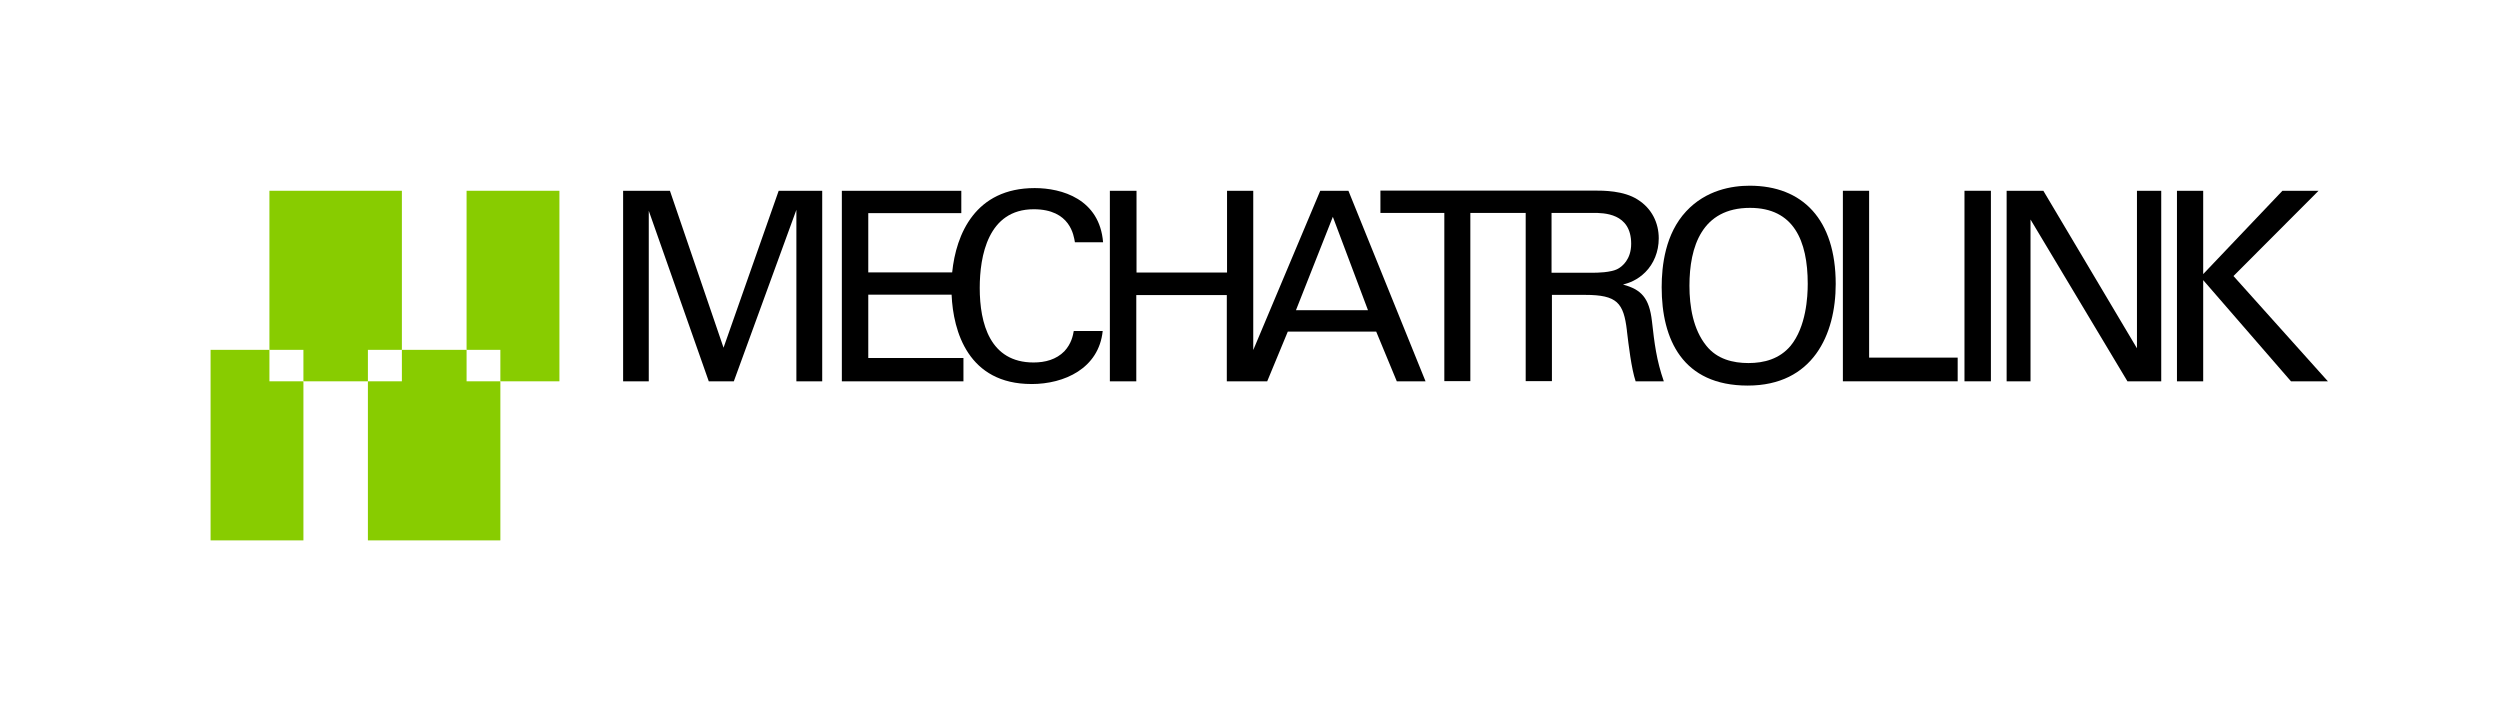 <?xml version="1.0" encoding="iso-8859-1"?>
<!-- Generator: Adobe Illustrator 28.0.0, SVG Export Plug-In . SVG Version: 6.00 Build 0)  -->
<svg version="1.1" xmlns="http://www.w3.org/2000/svg" xmlns:xlink="http://www.w3.org/1999/xlink" x="0px" y="0px"
	 viewBox="0 0 130 37" style="enable-background:new 0 0 130 37;" xml:space="preserve">
<g id="&#x30EC;&#x30A4;&#x30E4;&#x30FC;_2">
</g>
<g id="&#x30EC;&#x30A4;&#x30E4;&#x30FC;_1">
	<g>
		<polygon style="fill:#88CC00;" points="24.262,18.192 24.262,9.92 29.09,9.92 29.09,19.828 26.019,19.828 26.019,18.192 
			24.262,18.192 		"/>
		<polygon style="fill:#88CC00;" points="14.01,18.192 14.01,9.92 20.898,9.92 20.898,18.192 19.131,18.192 19.131,19.828 
			15.778,19.828 15.778,18.192 14.01,18.192 		"/>
		<polygon style="fill:#88CC00;" points="20.898,18.192 24.262,18.192 24.262,19.828 26.019,19.828 26.019,28.1 19.131,28.1 
			19.131,19.828 20.898,19.828 20.898,18.192 		"/>
		<polygon style="fill:#88CC00;" points="14.01,18.192 14.01,19.828 15.778,19.828 15.778,28.1 10.95,28.1 10.95,18.192 
			14.01,18.192 		"/>
		<polygon points="32.402,9.92 32.402,19.828 33.736,19.828 33.736,10.96 36.856,19.828 38.159,19.828 41.412,10.91 41.412,19.828 
			42.755,19.828 42.755,9.92 40.492,9.92 37.624,18.081 34.836,9.92 32.402,9.92 		"/>
		<path d="M53.643,19.97c1.697,0,3.495-0.808,3.697-2.757h-1.505c-0.04,0.232-0.121,0.656-0.485,1.05
			c-0.424,0.434-1,0.586-1.606,0.586c-2.262,0-2.798-2.02-2.798-3.878c0-1.646,0.424-4.09,2.808-4.09
			c1.909,0,2.081,1.374,2.141,1.717h1.465c-0.182-2.252-2.151-2.818-3.555-2.818c-3.091,0-4.09,2.394-4.292,4.383h-4.363v-3.081
			h4.838V9.92h-6.212v9.908h6.323v-1.212h-4.949v-3.293h4.333c0.081,1.919,0.869,4.646,4.151,4.646l0,0H53.643z"/>
		<path d="M59.087,9.92h-1.374v9.908h1.374v-4.484h4.707v4.484h2.101l1.071-2.586h4.596l1.071,2.586h1.495l-4.01-9.908h-1.465
			l-3.484,8.282V9.92h-1.363v4.252h-4.707V9.92l0,0H59.087z M67.389,16.132l1.919-4.858l1.828,4.858h-3.737H67.389z"/>
		<path d="M84.599,17.202c0.091,0.758,0.232,1.959,0.454,2.626h1.465c-0.384-1.111-0.485-1.959-0.616-3.121
			c-0.141-1.232-0.566-1.656-1.505-1.909c0.303-0.081,0.737-0.222,1.161-0.646c0.434-0.434,0.697-1.061,0.697-1.757
			c0-0.798-0.354-1.555-1.101-2.02C84.427,9.91,83.387,9.91,82.882,9.91h-11.1v1.161h3.323v8.747h1.353v-8.747h2.878v8.747h1.364
			v-4.484h1.727c1.667,0,2,0.414,2.172,1.848l0,0V17.202z M80.68,14.182v-3.111h2.161c0.545,0,1.98,0,1.98,1.606
			c0,0.818-0.475,1.182-0.677,1.293c-0.364,0.212-1.151,0.212-1.303,0.212H80.68z"/>
		<path d="M95.457,14.768c0-3.363-1.727-5.111-4.474-5.111c-0.919,0-2.272,0.222-3.303,1.333c-1.091,1.172-1.273,2.828-1.273,3.949
			c0,2.717,1.091,5.111,4.474,5.111S95.457,17.404,95.457,14.768L95.457,14.768z M88.73,17.98c-0.687-0.848-0.879-2.04-0.879-3.121
			c0-2.03,0.646-4.05,3.151-4.05c2.262,0,3,1.697,3,3.949c0,0.677-0.081,2.232-0.889,3.222c-0.576,0.687-1.384,0.899-2.192,0.899
			C90.114,18.879,89.286,18.677,88.73,17.98C88.73,17.98,88.73,17.98,88.73,17.98z"/>
		<polygon points="95.83,9.92 95.83,19.828 101.799,19.828 101.799,18.596 97.194,18.596 97.194,9.92 95.83,9.92 		"/>
		<polygon points="102.153,9.92 102.153,19.828 103.527,19.828 103.527,9.92 102.153,9.92 		"/>
		<polygon points="104.345,9.92 104.345,19.828 105.587,19.828 105.587,11.415 110.627,19.828 112.384,19.828 112.384,9.92 
			111.122,9.92 111.122,18.111 106.254,9.92 104.345,9.92 		"/>
		<polygon points="113.202,9.92 113.202,19.828 114.566,19.828 114.566,14.566 119.131,19.828 121.05,19.828 116.141,14.354 
			120.565,9.92 118.687,9.92 114.566,14.253 114.566,9.92 113.202,9.92 		"/>
	</g>
</g>
</svg>
